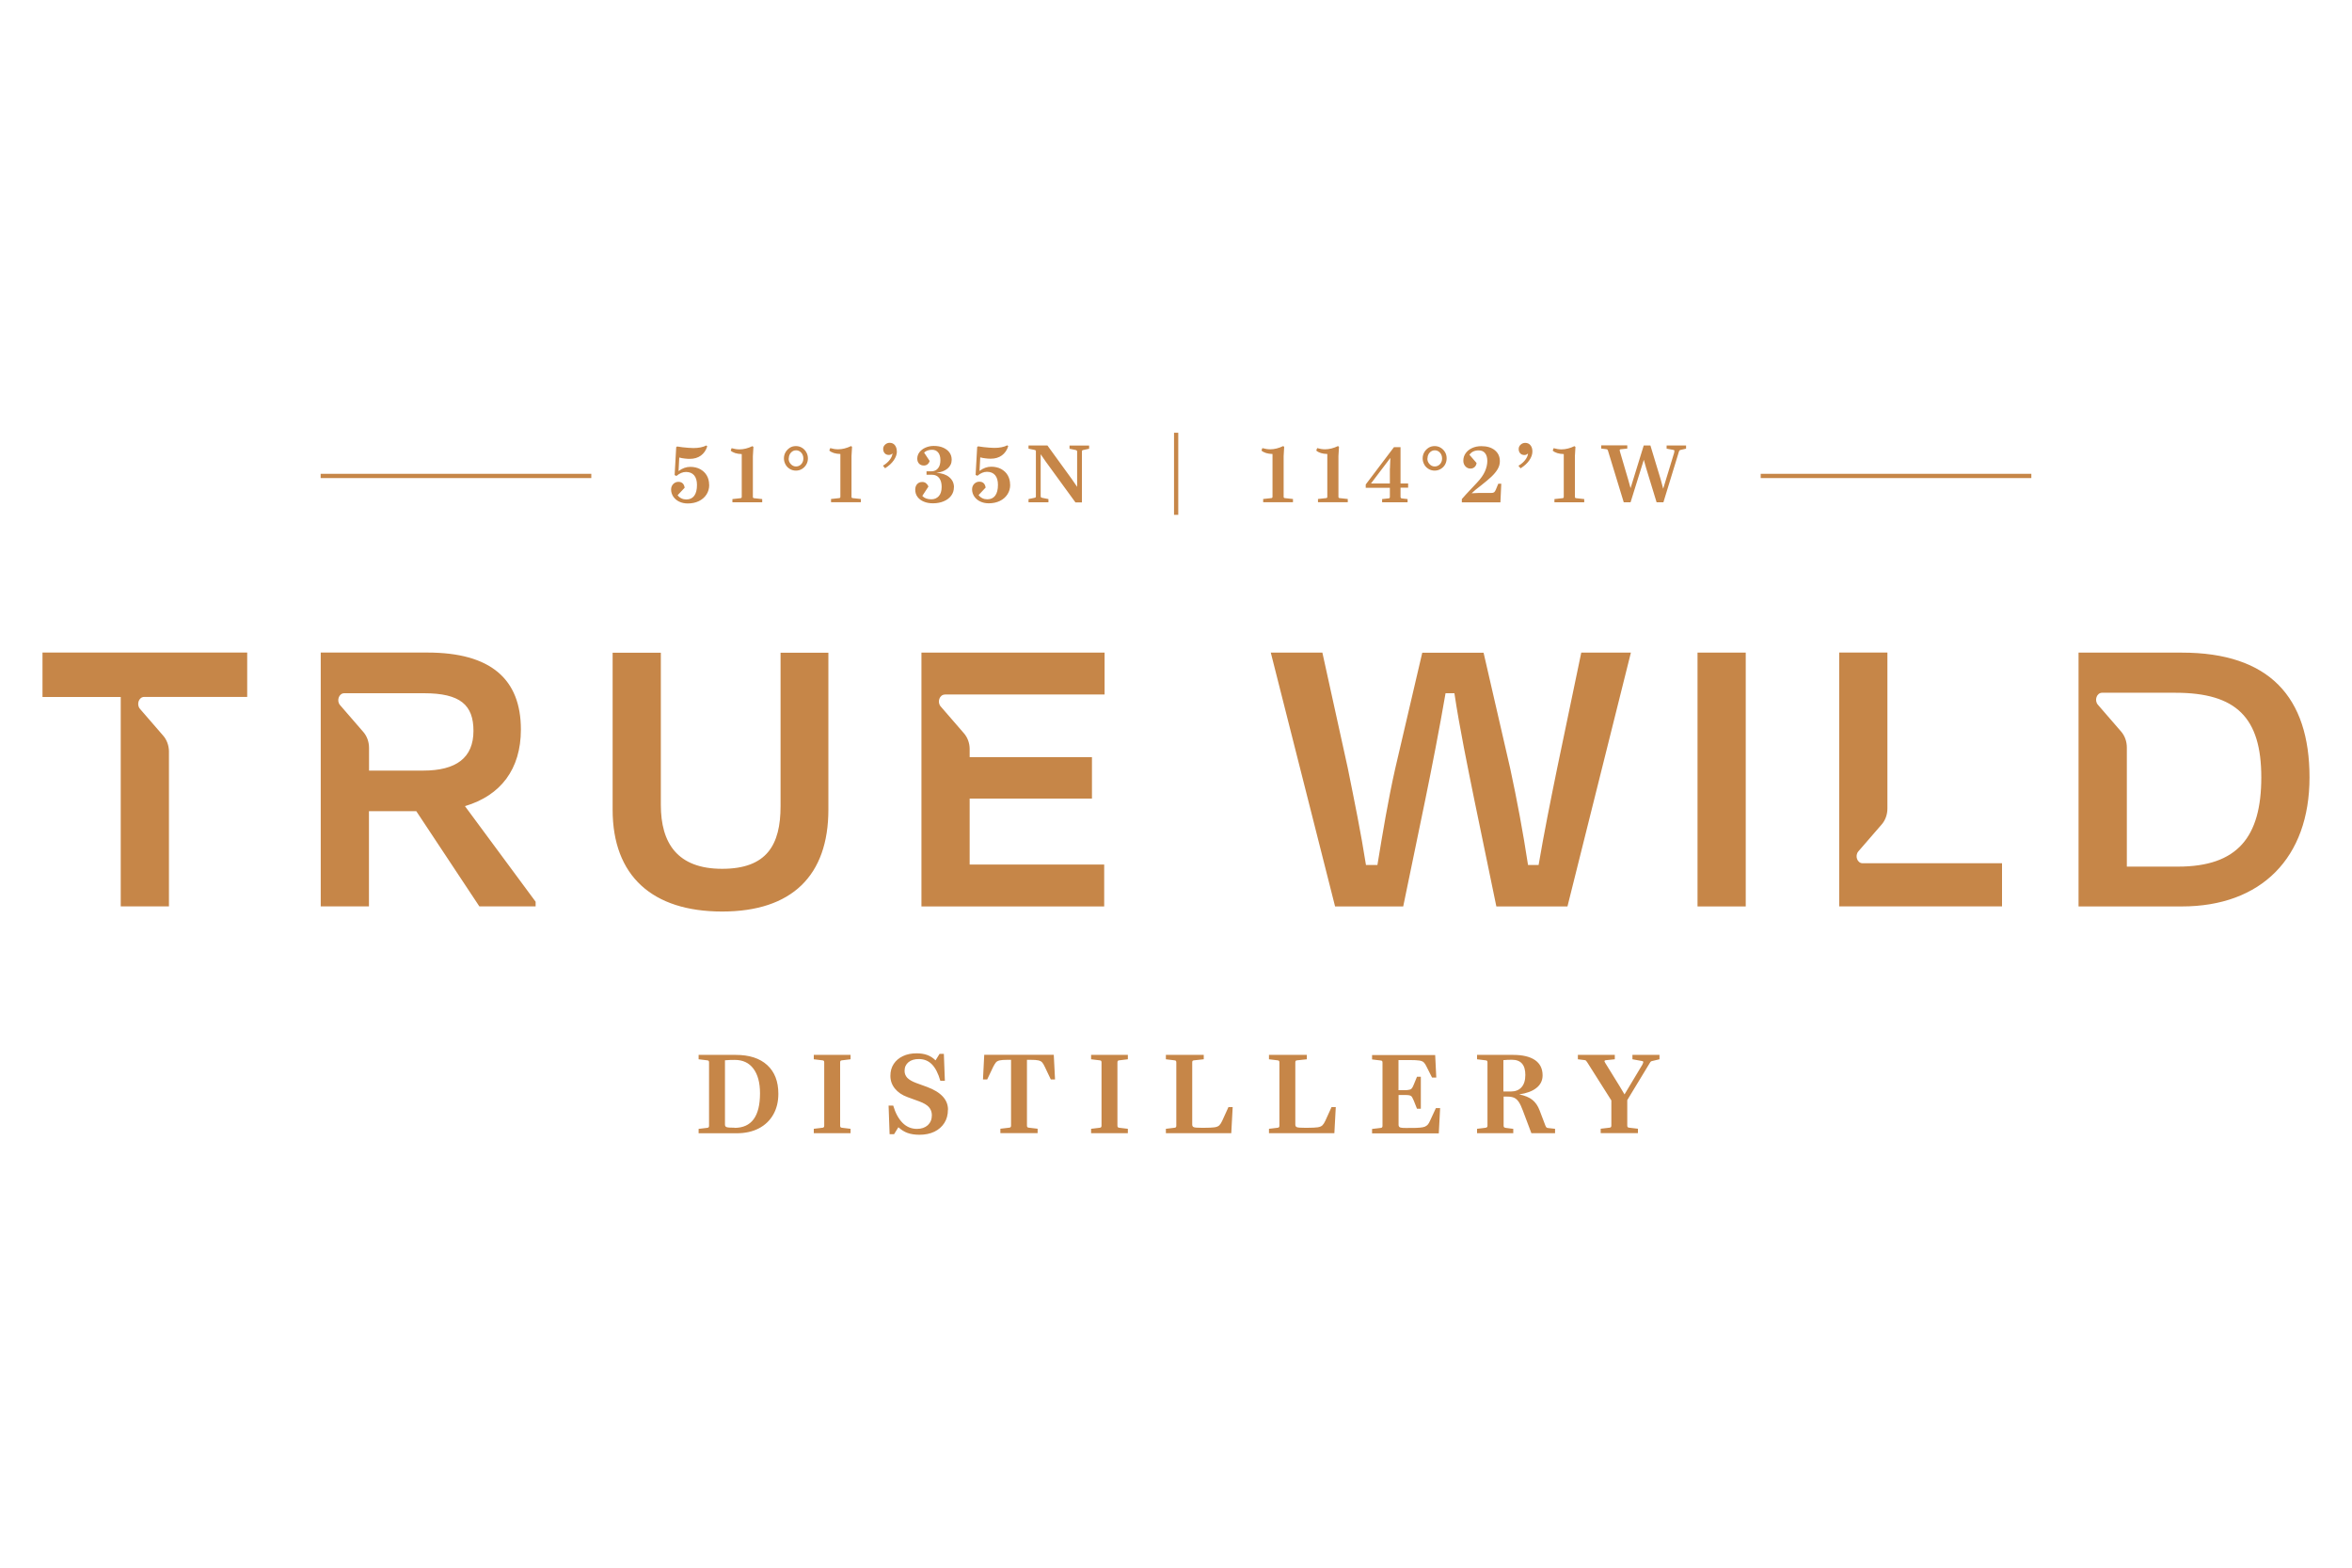 <?xml version="1.0" encoding="UTF-8"?>
<svg preserveAspectRatio="xMidYMid slice" width="300px" height="200px" xmlns="http://www.w3.org/2000/svg" id="a" viewBox="0 0 300 200">
  <defs>
    <style>.b{fill:#c68648;}</style>
  </defs>
  <path class="b" d="M5.42,83.25v5.67H15.4v26.71h6.15v-19.81c-.02-.74-.28-1.44-.73-1.96l-2.97-3.43c-.48-.56-.14-1.52,.54-1.52h13.14v-5.66H5.42Zm53.9,19.59c4.53-1.35,7.12-4.69,7.12-9.77,0-6.42-3.83-9.82-11.93-9.82h-13.6v32.38h6.15v-12.14h6.04l8.04,12.14h7.18v-.59l-9.01-12.19Zm-12.25-4.53v-2.9c0-.76-.26-1.49-.73-2.03l-2.97-3.43c-.48-.56-.14-1.51,.54-1.51h10.17c4.64,0,6.31,1.51,6.31,4.8,0,3.45-2.21,5.07-6.42,5.07h-6.91Zm52.49-15.05v19.59c0,4.91-1.73,7.99-7.45,7.99s-7.82-3.29-7.82-8.15v-19.42h-6.15v20.02c0,8.47,5.07,13,13.97,13s13.55-4.59,13.55-13v-20.02h-6.1Zm20.96,5.34h20.37v-5.34h-23.36v32.38h23.31v-5.34h-17.16v-8.42h15.6v-5.29h-15.6v-1.08c-.01-.74-.28-1.44-.73-1.96l-2.97-3.43c-.48-.56-.14-1.51,.54-1.51Zm81.17-5.34l-3.07,14.73c-.87,4.26-1.67,8.25-2.37,12.36h-1.35c-.65-4.26-1.4-8.26-2.27-12.3l-3.4-14.78h-7.82l-3.45,14.78c-.92,4.1-1.57,8.04-2.27,12.3h-1.46c-.65-4.15-1.46-8.09-2.32-12.36l-3.24-14.73h-6.58l8.2,32.38h8.69l2.81-13.6c.81-3.94,1.84-9.23,2.59-13.6h1.13c.65,4.37,1.73,9.6,2.54,13.6l2.81,13.6h9.07l8.09-32.38h-6.31Zm14.83,0v32.38h6.15v-32.38h-6.15Zm24.22,26.87h-3.16c-.69,0-1.03-.96-.54-1.52l2.97-3.43c.47-.54,.73-1.27,.73-2.03h0v-19.9h-6.15v32.38h20.77v-5.5h-14.62Zm37.55-26.87h-13.17v32.38h13.17c10.14,0,16.29-6.21,16.29-16.46s-5.13-15.92-16.29-15.92Zm-.48,27.3h-6.53v-15.2c0-.76-.26-1.49-.73-2.03l-2.97-3.43c-.48-.56-.14-1.52,.54-1.52h9.36c7.77,0,10.95,3.18,10.95,10.79s-3.02,11.39-10.63,11.39ZM40.9,60.99h34.52v-.54H40.9v.54Zm183.68,0h34.52v-.54h-34.52v.54Zm-134.12,.87c0,.47-.12,.88-.35,1.23-.23,.36-.56,.64-.97,.84-.41,.2-.89,.3-1.42,.3-.4,0-.76-.08-1.08-.23-.32-.15-.57-.37-.76-.64-.18-.27-.28-.57-.28-.91,0-.28,.09-.51,.27-.7,.18-.18,.4-.28,.66-.28,.45,0,.72,.25,.8,.75l-.9,.96c.12,.17,.28,.3,.48,.4,.2,.1,.41,.14,.64,.14,.43,0,.77-.16,1-.47s.35-.77,.35-1.38c0-.53-.12-.94-.36-1.23-.24-.28-.59-.43-1.04-.43-.41,0-.82,.17-1.22,.51l-.23-.11,.2-3.56,.12-.09c.21,.03,.44,.07,.69,.1,.25,.03,.5,.05,.74,.07,.24,.02,.46,.03,.65,.03,.66,0,1.22-.11,1.65-.33l.11,.12c-.16,.5-.43,.89-.81,1.17s-.86,.42-1.42,.42c-.19,0-.4-.01-.63-.04-.23-.02-.47-.07-.71-.13l-.09,1.73c.47-.36,.97-.54,1.49-.54,.48,0,.9,.1,1.26,.29,.36,.2,.65,.46,.85,.81,.2,.34,.3,.74,.3,1.19Zm2.87-4.68c.34,.1,.67,.15,.99,.15,.53,0,1.09-.14,1.65-.41l.13,.09-.07,1.19v5.17c0,.07,.01,.12,.04,.14,.03,.03,.08,.05,.14,.05l1.01,.11v.41h-3.8v-.41l1.01-.11c.07,0,.12-.02,.14-.05,.03-.03,.04-.08,.04-.14v-5.44c-.64-.02-1.11-.17-1.41-.44l.12-.32Zm6.66,1.3c0-.29,.07-.55,.21-.79s.32-.42,.55-.57,.49-.21,.77-.21,.54,.07,.77,.21,.42,.33,.55,.57c.14,.24,.21,.5,.21,.79s-.07,.55-.21,.79c-.14,.24-.32,.42-.55,.56-.23,.14-.49,.21-.77,.21s-.54-.07-.77-.21c-.23-.14-.42-.32-.55-.56s-.21-.5-.21-.79Zm.6,.01c0,.28,.09,.52,.28,.72,.19,.2,.41,.3,.66,.3,.27,0,.49-.1,.67-.29,.18-.2,.27-.44,.27-.72,0-.3-.09-.55-.27-.75s-.4-.3-.66-.3-.48,.1-.66,.3-.27,.45-.27,.75Zm5.32-1.32c.34,.1,.67,.15,.99,.15,.53,0,1.09-.14,1.65-.41l.13,.09-.07,1.19v5.17c0,.07,.01,.12,.04,.14,.03,.03,.08,.05,.14,.05l1.01,.11v.41h-3.8v-.41l1.01-.11c.07,0,.12-.02,.14-.05,.03-.03,.04-.08,.04-.14v-5.44c-.64-.02-1.11-.17-1.41-.44l.12-.32Zm8.49,.41c0,.38-.13,.75-.39,1.13-.26,.38-.63,.72-1.12,1.03l-.27-.33c.36-.21,.65-.46,.87-.75,.22-.29,.33-.56,.35-.82-.13,.13-.28,.2-.46,.2-.22,0-.4-.07-.53-.21-.13-.14-.2-.33-.2-.56,0-.21,.08-.4,.25-.55,.16-.15,.36-.23,.57-.23,.28,0,.51,.1,.67,.3s.25,.47,.25,.8Zm7.27,4.6c0,.4-.12,.75-.34,1.05s-.54,.55-.95,.72c-.4,.17-.86,.26-1.37,.26-.45,0-.85-.07-1.19-.22-.34-.14-.61-.35-.8-.61-.19-.26-.28-.57-.28-.91,0-.29,.08-.53,.24-.71,.16-.18,.38-.27,.65-.27,.19,0,.36,.05,.49,.16s.24,.25,.3,.43l-.78,1.19c.27,.29,.65,.43,1.16,.43,.39,0,.7-.14,.95-.41,.24-.27,.36-.67,.36-1.19,0-.47-.11-.85-.32-1.12s-.52-.41-.9-.41h-.71v-.44h.6c.37,0,.66-.13,.86-.38,.21-.25,.31-.6,.31-1.04s-.1-.76-.29-.99-.45-.34-.77-.34c-.43,0-.77,.12-1.02,.36l.71,1.07c-.05,.17-.14,.31-.27,.42-.13,.11-.29,.16-.47,.16-.25,0-.46-.08-.61-.24-.15-.16-.23-.37-.23-.63,0-.31,.09-.58,.28-.83,.19-.24,.44-.44,.76-.58s.67-.22,1.06-.22c.46,0,.86,.07,1.2,.22s.61,.35,.8,.61,.29,.57,.29,.93c0,.46-.18,.84-.53,1.13s-.83,.48-1.42,.54c.68,.04,1.23,.22,1.63,.55s.61,.76,.61,1.29Zm7.18-.34c0,.47-.12,.88-.35,1.23-.23,.36-.56,.64-.97,.84-.41,.2-.89,.3-1.42,.3-.4,0-.76-.08-1.08-.23-.32-.15-.57-.37-.76-.64-.18-.27-.28-.57-.28-.91,0-.28,.09-.51,.27-.7,.18-.18,.4-.28,.66-.28,.45,0,.72,.25,.8,.75l-.9,.96c.12,.17,.28,.3,.48,.4,.2,.1,.41,.14,.64,.14,.43,0,.77-.16,1-.47s.35-.77,.35-1.38c0-.53-.12-.94-.36-1.23-.24-.28-.59-.43-1.04-.43-.41,0-.82,.17-1.22,.51l-.23-.11,.2-3.56,.12-.09c.21,.03,.44,.07,.69,.1,.25,.03,.5,.05,.74,.07,.24,.02,.46,.03,.65,.03,.66,0,1.22-.11,1.65-.33l.11,.12c-.16,.5-.43,.89-.81,1.17s-.86,.42-1.42,.42c-.19,0-.4-.01-.63-.04-.23-.02-.47-.07-.71-.13l-.09,1.73c.47-.36,.97-.54,1.49-.54,.48,0,.9,.1,1.26,.29,.36,.2,.65,.46,.85,.81s.3,.74,.3,1.19Zm4.88,1.83v.41h-2.54v-.41l.76-.16c.07-.01,.12-.03,.14-.06,.03-.03,.04-.08,.04-.14v-5.7c.01-.08,0-.12-.03-.15-.03-.02-.08-.04-.14-.06l-.77-.16v-.41h2.41l3.11,4.29,.68,.99v-4.49c-.01-.08-.02-.12-.05-.15-.03-.02-.08-.04-.14-.06l-.78-.16v-.41h2.5v.41l-.74,.16c-.07,.01-.12,.03-.14,.06-.03,.02-.04,.07-.04,.15v6.48h-.82l-3.77-5.18-.67-.97v5.36c.01,.07,.02,.12,.05,.14,.03,.03,.08,.05,.14,.06l.8,.16Zm27.3-6.5c.34,.1,.67,.15,.99,.15,.53,0,1.09-.14,1.65-.41l.13,.09-.07,1.19v5.17c0,.07,.01,.12,.04,.14,.03,.03,.08,.05,.14,.05l1.01,.11v.41h-3.8v-.41l1.01-.11c.07,0,.12-.02,.14-.05,.03-.03,.04-.08,.04-.14v-5.44c-.64-.02-1.11-.17-1.41-.44l.12-.32Zm6.99,0c.34,.1,.67,.15,.99,.15,.53,0,1.09-.14,1.65-.41l.13,.09-.07,1.19v5.17c0,.07,.01,.12,.04,.14,.03,.03,.08,.05,.14,.05l1.01,.11v.41h-3.8v-.41l1.01-.11c.07,0,.12-.02,.14-.05,.03-.03,.04-.08,.04-.14v-5.44c-.64-.02-1.11-.17-1.41-.44l.12-.32Zm10.81,6.42l.71,.08v.41h-3.25v-.41l.81-.09c.07,0,.12-.02,.14-.05,.03-.03,.04-.08,.04-.14v-1.16h-3.08v-.42l3.6-4.76h.84v4.63h.97v.54h-.97v1.16c0,.13,.06,.2,.19,.21Zm-1.54-3.83l.05-1.34-2.47,3.26h2.41v-1.92Zm4.17-1.28c0-.29,.07-.55,.21-.79s.32-.42,.55-.57c.23-.14,.49-.21,.77-.21s.54,.07,.77,.21c.23,.14,.42,.33,.56,.57,.14,.24,.2,.5,.2,.79s-.07,.55-.2,.79c-.14,.24-.32,.42-.56,.56-.23,.14-.49,.21-.77,.21s-.54-.07-.77-.21c-.23-.14-.42-.32-.55-.56s-.21-.5-.21-.79Zm.6,.01c0,.28,.09,.52,.28,.72,.18,.2,.4,.3,.66,.3,.27,0,.49-.1,.67-.29,.18-.2,.27-.44,.27-.72,0-.3-.09-.55-.27-.75s-.4-.3-.66-.3-.48,.1-.66,.3c-.18,.2-.27,.45-.27,.75Zm9.43,3.21l-.11,2.39h-4.92v-.42c.34-.39,.67-.76,1-1.1,.32-.34,.63-.67,.93-.99,.48-.51,.82-.99,1.02-1.45,.2-.46,.3-.9,.3-1.32s-.1-.77-.29-1c-.19-.24-.46-.35-.81-.35-.53,0-.93,.19-1.18,.56l.91,1.05c-.03,.21-.11,.38-.25,.51-.14,.13-.32,.2-.53,.2-.26,0-.48-.1-.65-.29-.17-.19-.26-.43-.26-.71,0-.36,.1-.68,.3-.96,.2-.28,.47-.5,.82-.66s.74-.24,1.18-.24c.72,0,1.29,.17,1.72,.52,.43,.35,.64,.81,.64,1.4,0,.35-.09,.68-.28,1.01-.19,.32-.46,.65-.81,.98s-.78,.68-1.27,1.07c-.57,.43-.98,.77-1.24,1.03l.89-.04h1.6c.18,0,.3-.03,.38-.09,.08-.06,.15-.17,.22-.34l.31-.75h.39Zm3.97-4.11c0,.38-.13,.75-.39,1.13-.26,.38-.63,.72-1.12,1.03l-.27-.33c.36-.21,.65-.46,.87-.75,.22-.29,.33-.56,.35-.82-.13,.13-.28,.2-.46,.2-.22,0-.4-.07-.53-.21-.13-.14-.2-.33-.2-.56,0-.21,.08-.4,.25-.55,.16-.15,.36-.23,.58-.23,.28,0,.51,.1,.67,.3,.17,.2,.25,.47,.25,.8Zm2.72-.41c.34,.1,.67,.15,.99,.15,.53,0,1.09-.14,1.65-.41l.13,.09-.07,1.19v5.17c0,.07,.01,.12,.04,.14,.03,.03,.08,.05,.14,.05l1.01,.11v.41h-3.8v-.41l1.01-.11c.07,0,.12-.02,.14-.05,.03-.03,.04-.08,.04-.14v-5.44c-.64-.02-1.11-.17-1.41-.44l.12-.32Zm15.36,.52c.03-.09,.04-.15,.04-.2,0-.05-.06-.09-.18-.11l-.82-.15v-.41h2.48v.41l-.65,.15c-.07,.01-.12,.03-.16,.06s-.07,.07-.09,.13l-1.99,6.5h-.87l-1.33-4.35-.3-1.07-1.69,5.42h-.87l-2.01-6.58c-.02-.06-.05-.11-.07-.14s-.09-.05-.18-.06l-.61-.07v-.41h3.32v.41l-.79,.08c-.07,0-.12,.02-.14,.04-.02,.02-.04,.04-.04,.08,0,.05,.01,.11,.04,.2l1.05,3.57,.3,1.08,1.68-5.45h.85l1.32,4.36,.31,1.16,1.42-4.65Zm-123.1,85.91v-8.07c0-.1-.02-.17-.06-.21-.04-.03-.1-.05-.2-.06l-1.07-.13v-.56h4.73c1.73,0,3.07,.43,4.02,1.3,.95,.87,1.42,2.09,1.42,3.66,0,1-.21,1.88-.64,2.64-.43,.76-1.04,1.35-1.84,1.77-.8,.42-1.76,.63-2.87,.63h-4.82v-.56l1.07-.13c.09,0,.16-.03,.2-.07s.06-.1,.06-.2Zm3.24,.28c2.18,0,3.26-1.47,3.26-4.41,0-1.35-.28-2.39-.84-3.14-.56-.75-1.35-1.12-2.38-1.12-.2,0-.41,0-.64,.01-.23,.01-.43,.02-.61,.04v8.19c0,.18,.07,.29,.22,.34,.15,.05,.47,.07,.98,.07Zm13.48-8.35v8.07c0,.09,.02,.16,.06,.2s.1,.06,.2,.07l1.07,.13v.56h-4.69v-.56l1.07-.13c.09,0,.16-.03,.2-.07s.06-.1,.06-.2v-8.07c0-.1-.02-.17-.06-.21-.04-.03-.1-.05-.2-.06l-1.07-.13v-.56h4.69v.56l-1.07,.13c-.09,0-.16,.03-.2,.06-.04,.03-.06,.1-.06,.21Zm13.75,6.03c0,.65-.15,1.22-.46,1.7s-.73,.85-1.27,1.11c-.54,.26-1.18,.39-1.9,.39-.59,0-1.1-.08-1.52-.23s-.81-.4-1.17-.73l-.55,.89h-.57l-.13-3.65h.59c.28,.95,.68,1.68,1.19,2.2,.51,.51,1.12,.77,1.84,.77,.57,0,1.03-.16,1.38-.47,.34-.32,.52-.74,.52-1.27,0-.41-.13-.76-.38-1.04-.25-.28-.66-.52-1.23-.73l-1.51-.55c-.69-.25-1.22-.62-1.6-1.09-.38-.47-.57-1.01-.57-1.61s.14-1.09,.42-1.52,.67-.76,1.17-1c.5-.24,1.08-.36,1.74-.36,.52,0,.97,.07,1.36,.21,.39,.14,.75,.37,1.07,.69l.51-.83h.55l.13,3.43h-.58c-.27-.94-.63-1.64-1.07-2.09-.44-.45-1-.68-1.67-.68-.55,0-.99,.13-1.32,.4-.33,.27-.5,.64-.5,1.11,0,.35,.12,.64,.35,.89,.24,.24,.61,.46,1.12,.65l1.4,.51c1.78,.66,2.67,1.63,2.67,2.9Zm10.56-6.36h-.48v8.39c0,.09,.02,.16,.06,.2s.1,.06,.2,.07l1.1,.13v.56h-4.75v-.56l1.1-.13c.09,0,.16-.03,.2-.07,.04-.04,.06-.1,.06-.2v-8.39h-.48c-.42,0-.74,.02-.96,.07-.22,.05-.38,.13-.49,.26-.11,.13-.22,.32-.35,.57l-.76,1.6h-.54l.16-3.14h8.87l.16,3.14h-.54l-.76-1.6c-.11-.25-.23-.44-.34-.57-.11-.13-.28-.21-.49-.26-.21-.05-.54-.07-.97-.07Zm11.06,.33v8.07c0,.09,.02,.16,.06,.2s.1,.06,.2,.07l1.07,.13v.56h-4.69v-.56l1.07-.13c.09,0,.16-.03,.2-.07s.06-.1,.06-.2v-8.07c0-.1-.02-.17-.06-.21-.04-.03-.1-.05-.2-.06l-1.07-.13v-.56h4.69v.56l-1.07,.13c-.09,0-.16,.03-.2,.06-.04,.03-.06,.1-.06,.21Zm10.74,8.34h.35c.57,0,1-.02,1.29-.06,.28-.04,.49-.13,.62-.26,.13-.13,.25-.32,.37-.58l.79-1.74h.54l-.18,3.33h-8.34v-.56l1.07-.13c.09,0,.16-.03,.2-.07s.06-.1,.06-.2v-8.07c0-.1-.02-.17-.06-.21-.04-.03-.1-.05-.2-.06l-1.07-.13v-.56h4.83v.56l-1.21,.13c-.09,0-.16,.03-.2,.06-.04,.03-.06,.1-.06,.21v7.93c0,.18,.07,.29,.22,.34,.15,.05,.47,.07,.98,.07Zm13.15,0h.35c.57,0,1-.02,1.29-.06,.28-.04,.49-.13,.62-.26,.13-.13,.25-.32,.37-.58l.79-1.74h.54l-.18,3.33h-8.34v-.56l1.07-.13c.09,0,.16-.03,.2-.07s.06-.1,.06-.2v-8.07c0-.1-.02-.17-.06-.21-.04-.03-.1-.05-.2-.06l-1.07-.13v-.56h4.83v.56l-1.21,.13c-.09,0-.16,.03-.2,.06-.04,.03-.06,.1-.06,.21v7.93c0,.18,.07,.29,.22,.34,.15,.05,.47,.07,.98,.07Zm13.15,.02h.48c.45,0,.81-.01,1.08-.04,.27-.02,.48-.07,.63-.13,.15-.07,.27-.16,.37-.27s.18-.28,.27-.47l.75-1.62h.54l-.17,3.22h-8.51v-.56l1.07-.13c.09,0,.16-.03,.2-.07s.06-.1,.06-.2v-8.07c0-.1-.02-.17-.06-.21-.04-.03-.1-.05-.2-.06l-1.07-.13v-.56h8.05l.14,2.87h-.54l-.72-1.43c-.1-.22-.21-.38-.33-.5s-.31-.2-.56-.24c-.26-.04-.66-.06-1.19-.06h-1.48v3.84h.99c.22-.02,.38-.05,.49-.08s.2-.11,.26-.21c.07-.1,.14-.24,.21-.42l.41-1h.49v4.08h-.49l-.42-1.06c-.08-.19-.15-.33-.21-.43-.07-.1-.15-.17-.26-.2-.11-.04-.27-.06-.49-.06h-.97v3.8c0,.18,.07,.29,.22,.34,.15,.05,.47,.07,.98,.07Zm13.45,.11v.56h-4.62v-.56l1.07-.13c.09-.02,.16-.04,.2-.08,.04-.03,.06-.1,.06-.19v-8.07c0-.1-.02-.17-.06-.21-.04-.03-.1-.05-.2-.06l-1.07-.13v-.56h4.61c1.21,0,2.13,.22,2.78,.66,.64,.44,.97,1.09,.97,1.95,0,.65-.26,1.19-.78,1.6-.52,.42-1.26,.69-2.2,.83,.73,.15,1.29,.38,1.68,.7,.4,.32,.7,.76,.92,1.34l.74,1.95c.05,.11,.09,.19,.14,.23,.05,.04,.12,.06,.21,.07l.88,.1v.56h-3.02l-1.1-2.92c-.17-.46-.34-.82-.51-1.07-.17-.25-.37-.43-.59-.53s-.51-.15-.86-.15h-.48v3.72c0,.09,.02,.16,.06,.19,.04,.03,.1,.06,.2,.08l1,.13Zm-1.26-4.76h.95c.58,0,1.04-.18,1.36-.54,.32-.36,.49-.88,.49-1.57,0-1.29-.57-1.94-1.71-1.94-.18,0-.37,0-.56,.01-.19,.01-.37,.02-.53,.04v3.99Zm17.74-3.49c.05-.08,.08-.13,.08-.16,.01-.03,.02-.06,.02-.09,0-.05-.02-.08-.04-.11-.03-.02-.09-.04-.18-.05l-1.16-.21v-.56h3.45v.56l-.89,.21c-.1,.02-.16,.04-.2,.07-.04,.03-.09,.09-.14,.18l-2.88,4.75v3.25c0,.09,.02,.16,.06,.2s.1,.06,.2,.07l1.1,.13v.56h-4.75v-.56l1.1-.13c.09,0,.16-.03,.2-.07s.06-.1,.06-.2v-3.21l-3.08-4.87c-.07-.1-.12-.17-.16-.21s-.11-.06-.21-.07l-.82-.1v-.56h4.71v.56l-1.07,.11c-.17,.01-.25,.06-.25,.14,0,.03,.04,.1,.11,.23l1.81,2.93,.64,1.07,2.32-3.87Zm-59.21-70.08v-10.47h-.54v10.47h.54Z"></path>
</svg>
